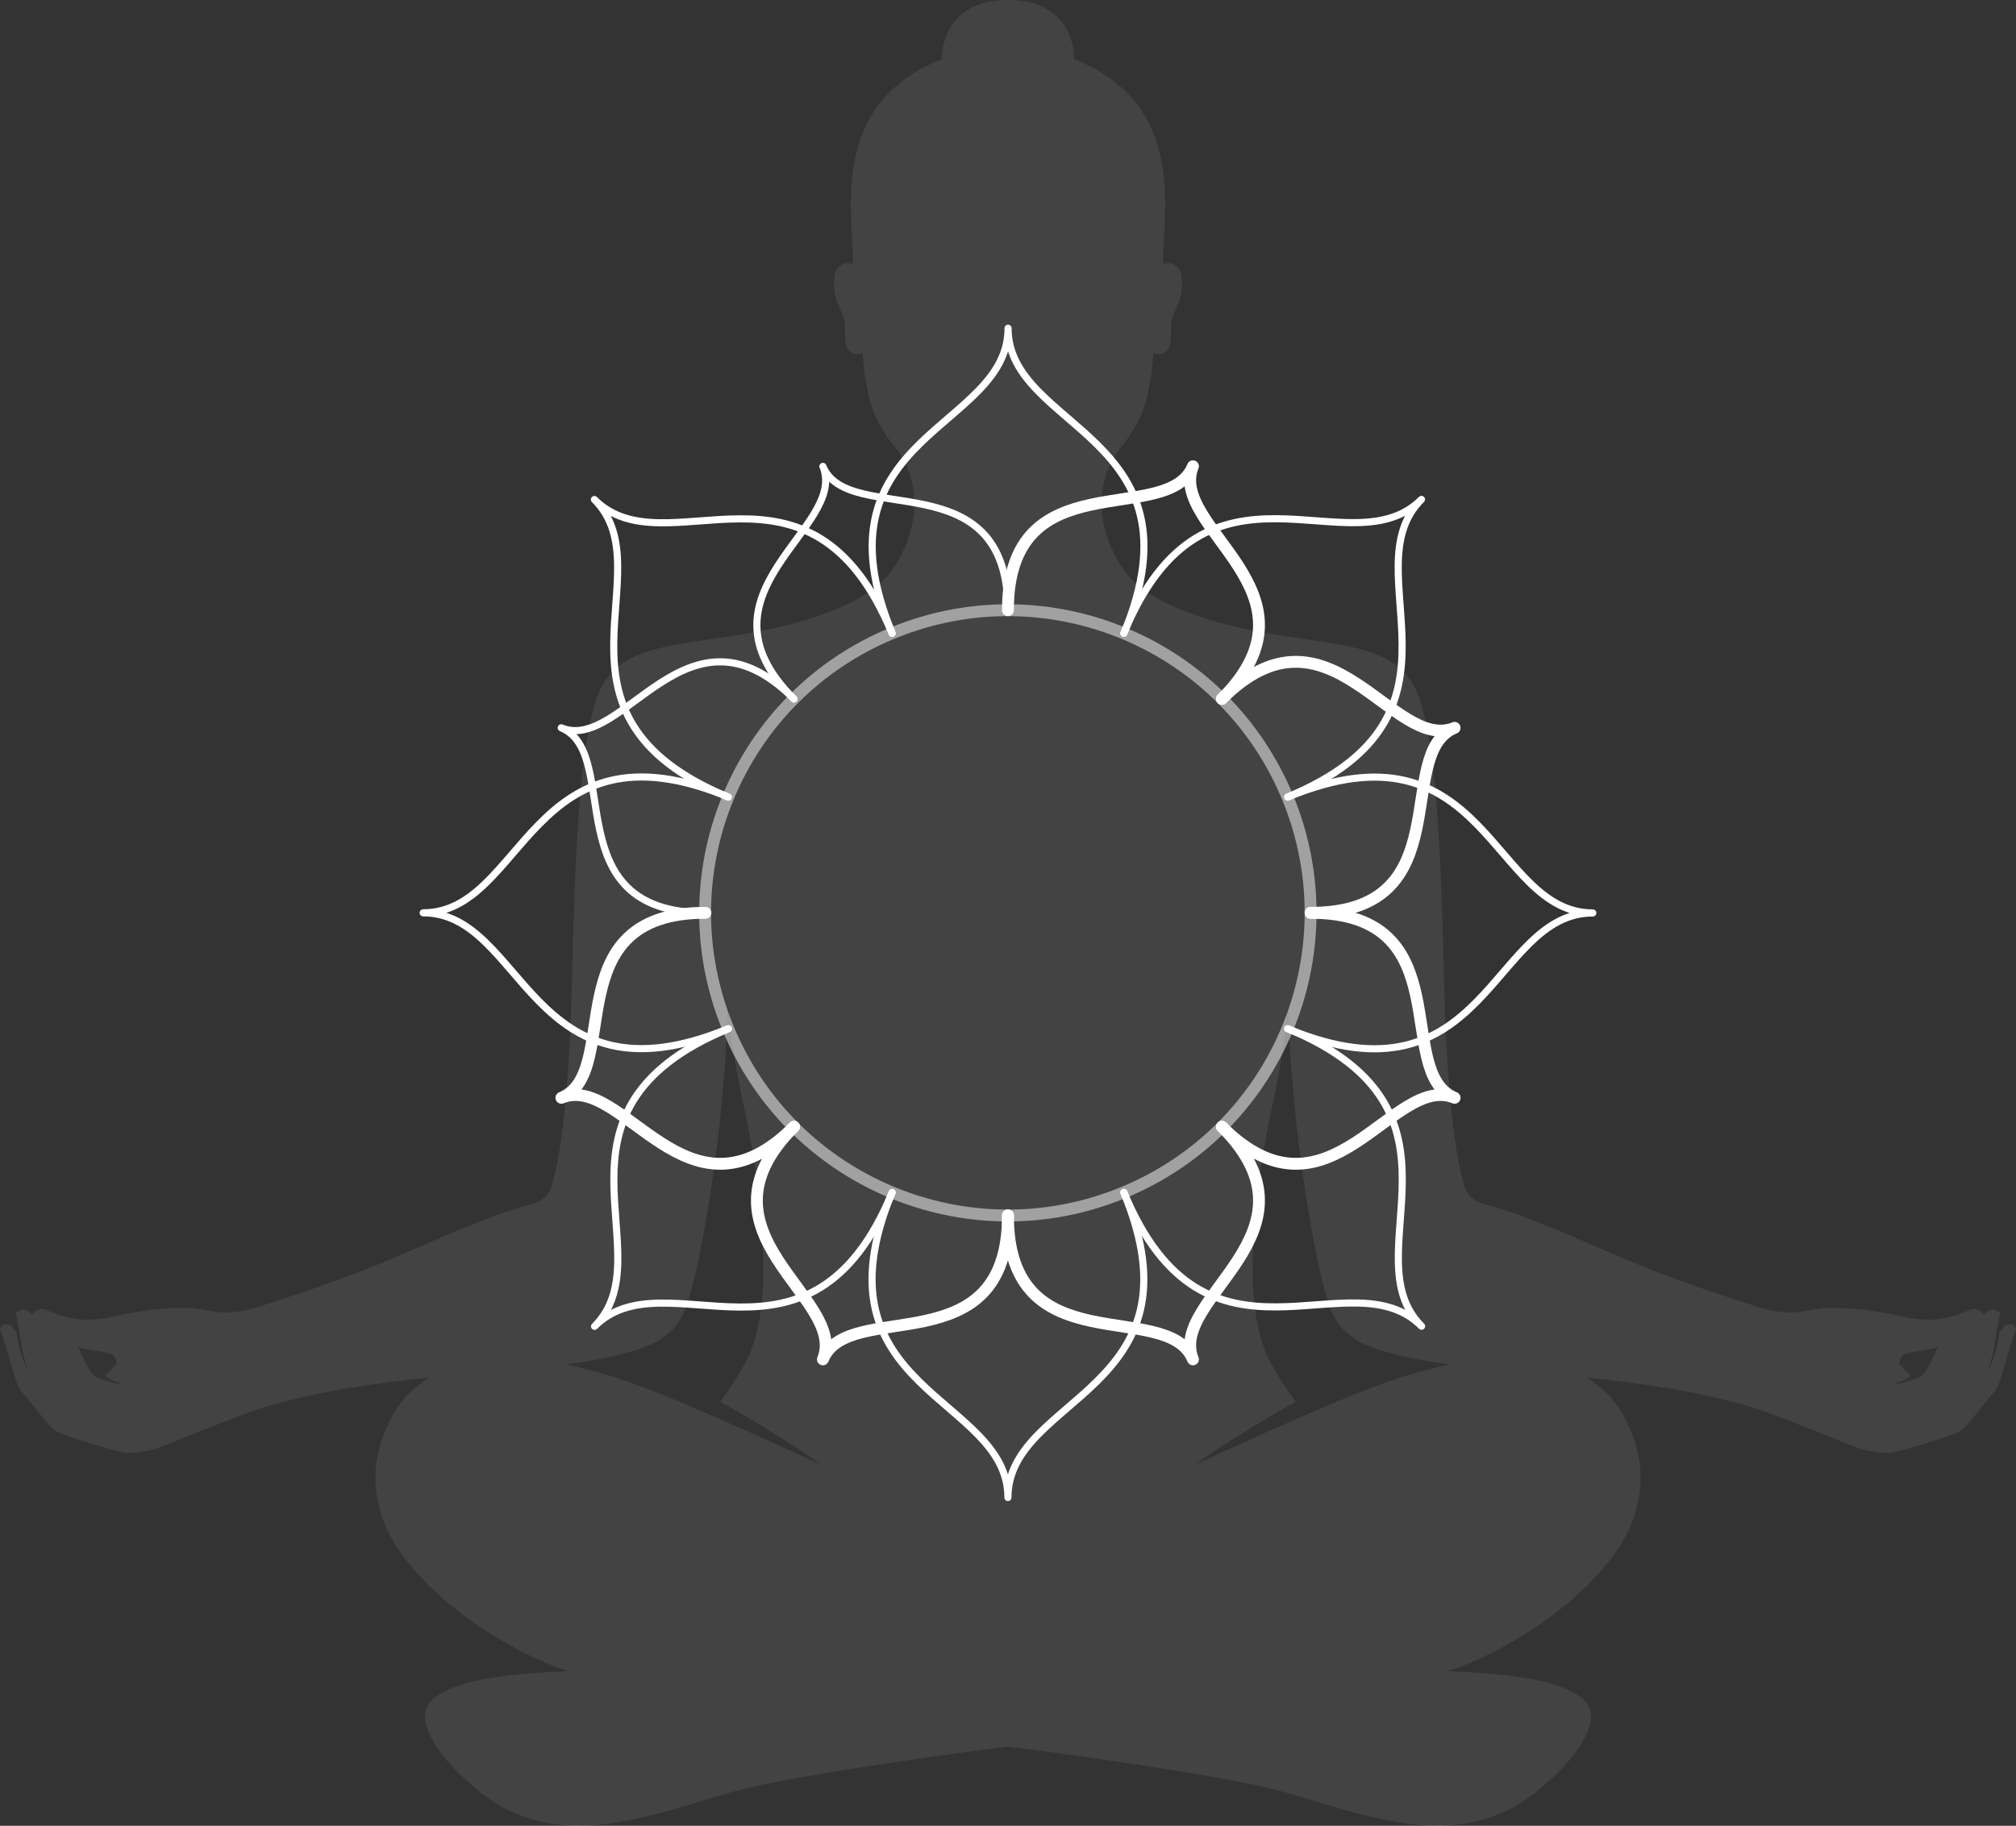 <svg width="340" height="308" viewBox="0 0 340 308" fill="none" xmlns="http://www.w3.org/2000/svg">
<rect x="0" y="0" width="340" height="308" fill="#333333" stroke="none"/>
<path d="M338.669 223.418C338.32 223.456 337.547 224.045 337.227 224.937C337.047 225.742 336.741 227.311 336.663 227.629C336.337 228.966 335.334 231.377 335.3 231.386C335.307 231.294 336.181 228.192 336.329 227.198C336.627 225.201 336.918 222.962 337.357 221.538C336.901 221.099 336.191 220.755 335.482 221.043C335.005 221.236 334.753 221.593 334.58 221.866C333.949 220.708 332.886 220.632 331.676 221.18C329.505 222.159 327.162 222.645 325.338 222.613C321.663 222.546 320.398 221.898 317.753 221.453C314.133 220.842 311.404 220.675 309.151 220.625C305.288 220.536 304.434 221.804 300.225 221.285C299.19 221.158 298.254 221.037 297.099 220.674C272.447 212.85 269.984 210.012 255.28 204.63C254.497 204.343 251.723 203.503 249.854 202.959C248.667 202.613 247.662 201.819 247.225 200.708C244.733 194.361 243.782 176.329 243.537 165.593C243.072 145.313 242.327 123.95 238.747 116.293C235.365 109.053 226.647 108.918 215.083 107.058C204.343 105.332 194.315 101.97 190.119 96.93C186.424 92.355 183.037 82.902 189.176 75.286C193.168 70.331 193.834 66.735 194.556 59.572C195.293 60.013 196.677 59.711 197.185 58.517C197.688 57.345 197.416 55.693 197.467 54.923C197.648 52.237 199.796 50.963 199.228 46.511C198.996 44.699 197.374 44.069 196.153 44.559C196.153 35.236 200.102 17.512 181.134 9.983C181.115 5.108 178.084 0 169.999 0C161.914 0 158.883 5.108 158.864 9.983C139.896 17.512 143.845 35.236 143.845 44.559C142.624 44.069 141.002 44.701 140.77 46.511C140.202 50.961 142.35 52.237 142.531 54.923C142.582 55.693 142.31 57.345 142.814 58.517C143.321 59.711 144.705 60.013 145.442 59.572C146.164 66.735 146.83 70.331 150.823 75.286C156.961 82.902 153.573 92.355 149.879 96.93C145.683 101.97 135.655 105.331 124.915 107.058C113.351 108.918 104.634 109.055 101.251 116.293C97.673 123.952 96.928 145.315 96.461 165.593C96.216 176.328 95.266 194.361 92.773 200.708C92.336 201.817 91.333 202.611 90.144 202.959C88.275 203.503 85.501 204.343 84.718 204.63C70.014 210.012 67.551 212.85 42.899 220.674C41.745 221.037 40.808 221.158 39.773 221.285C35.563 221.806 34.71 220.538 30.847 220.625C28.594 220.675 25.865 220.842 22.245 221.453C19.6 221.896 18.335 222.546 14.66 222.613C12.836 222.645 10.491 222.159 8.322 221.18C7.112 220.632 6.049 220.708 5.418 221.866C5.247 221.593 4.993 221.238 4.516 221.043C3.806 220.755 3.097 221.101 2.641 221.538C3.078 222.964 3.371 225.201 3.669 227.198C3.819 228.192 4.693 231.294 4.698 231.386C4.664 231.377 3.661 228.968 3.335 227.629C3.257 227.311 2.951 225.742 2.771 224.937C2.452 224.045 1.679 223.456 1.329 223.418C0.442 223.324 -0.147 223.931 0.032 224.353C0.533 225.536 1.01 227.291 1.304 228.22C2.307 231.413 2.653 233.497 3.627 234.715C6.552 238.36 8.594 240.852 9.108 241.212C10.267 242.024 12.903 242.752 15.471 243.539C18.099 244.347 20.665 245.206 22.053 245.087C23.706 244.946 25.5 244.736 26.826 244.213C33.354 241.639 41.676 238.211 45.169 237.191C53.814 234.666 63.325 233.34 72.407 232.401C68.797 234.682 67.225 236.835 65.857 239.454C64.355 242.323 63.567 245.121 63.375 247.806C63.187 250.179 63.324 254.551 65.939 259.314C71.538 269.495 85.664 278.655 95.766 281.906C93.384 282.011 91.018 282.141 88.783 282.346C84.213 282.763 77.473 283.454 73.576 286.188C70.493 288.349 71.766 291.653 73.445 294.4C75.689 298.076 81.628 303.472 85.662 305.352C93.421 308.969 100.41 308.434 109.118 306.403C114.667 305.107 119.96 303.145 125.462 301.779C136.254 299.1 165.57 295.137 169.969 294.657C173.589 295.048 203.368 299.006 214.547 301.779C220.045 303.143 225.339 305.107 230.892 306.403C239.596 308.434 246.585 308.969 254.344 305.352C258.377 303.472 264.316 298.076 266.561 294.4C268.24 291.651 269.513 288.348 266.43 286.188C262.533 283.453 255.793 282.763 251.223 282.346C248.984 282.141 246.619 282.011 244.234 281.906C254.34 278.654 268.464 269.493 274.061 259.314C276.676 254.551 276.813 250.181 276.625 247.795C276.433 245.121 275.645 242.323 274.143 239.454C272.775 236.835 271.205 234.682 267.594 232.403C276.676 233.342 286.188 234.667 294.831 237.191C298.324 238.211 306.648 241.639 313.174 244.213C314.499 244.736 316.294 244.946 317.947 245.087C319.335 245.205 321.899 244.347 324.529 243.539C327.097 242.752 329.733 242.024 330.892 241.212C331.406 240.852 333.45 238.36 336.373 234.715C337.347 233.497 337.693 231.413 338.696 228.22C338.988 227.291 339.467 225.536 339.968 224.353C340.147 223.931 339.558 223.324 338.671 223.418H338.669ZM16.76 232.529C16.363 232.332 15.995 232.121 15.695 231.847C15.043 231.245 14.72 230.328 14.175 229.366C13.78 228.673 13.554 227.958 13.14 227.218C14.365 227.747 15.579 227.604 18.502 228.336C19.102 228.532 19.182 228.617 19.516 229.317C19.778 229.863 19.657 230.145 19.402 230.411C18.764 231.041 18.245 231.647 17.725 232.072C18.536 232.759 20.697 233.573 20.581 233.566C19.567 233.497 16.889 232.594 16.758 232.528L16.76 232.529ZM119.856 238.716C112.101 235.353 103.733 231.78 95.335 230.165C97.416 229.901 99.363 229.608 101.141 229.264C111.733 227.218 113.668 224.711 115.286 221.502C117.286 217.528 121.136 197.644 122.406 177.393C122.574 174.759 122.705 172.069 122.781 169.3C123.73 182.995 126.815 188.601 128.26 204.61C129.259 215.674 128.816 224.015 125.728 229.85C124.287 232.573 123.193 234.096 121.483 236.48C127.608 239.839 135.731 244.966 138.305 247.037C131.739 244 125.284 241.068 119.856 238.714V238.716ZM220.14 238.716C214.714 241.068 208.255 244.002 201.691 247.039C204.263 244.968 212.388 239.841 218.513 236.482C216.803 234.098 215.71 232.575 214.268 229.852C211.18 224.017 210.737 215.676 211.736 204.612C213.184 188.603 216.266 182.997 217.216 169.302C217.292 172.071 217.423 174.761 217.59 177.395C218.86 197.646 222.71 217.53 224.71 221.504C226.328 224.715 228.263 227.222 238.855 229.266C240.633 229.61 242.58 229.903 244.661 230.167C236.265 231.782 227.897 235.355 220.14 238.718V238.716ZM325.821 229.366C325.276 230.328 324.953 231.245 324.301 231.847C323.999 232.122 323.633 232.332 323.236 232.529C323.105 232.594 320.427 233.497 319.413 233.568C319.299 233.575 321.46 232.761 322.269 232.073C321.751 231.648 321.23 231.042 320.592 230.413C320.338 230.147 320.216 229.867 320.478 229.318C320.812 228.618 320.892 228.533 321.492 228.338C324.415 227.605 325.629 227.748 326.854 227.22C326.44 227.96 326.212 228.674 325.819 229.367L325.821 229.366Z" fill="white" fill-opacity="0.08"/>
<g clip-path="url(#clip0_3043_58812)">
<path opacity="0.5" d="M189.246 201.264C215.351 190.621 227.885 160.832 217.243 134.727C206.6 108.622 176.81 96.087 150.705 106.73C124.6 117.372 112.066 147.162 122.708 173.267C133.351 199.372 163.141 211.907 189.246 201.264Z" stroke="white" stroke-width="2" stroke-linecap="round" stroke-linejoin="round"/>
<path d="M206.081 117.897C224.138 99.84 196.881 89.087 201.195 78.655C196.881 89.087 169.989 77.422 169.989 102.944" stroke="white" stroke-width="2" stroke-linecap="round" stroke-linejoin="round"/>
<path d="M221.033 153.989C246.555 153.989 234.89 127.097 245.323 122.782C234.89 127.097 224.115 99.84 206.081 117.897" stroke="white" stroke-width="2" stroke-linecap="round" stroke-linejoin="round"/>
<path d="M206.081 190.08C224.138 208.138 234.89 180.88 245.323 185.195C234.89 180.88 246.555 153.989 221.033 153.989" stroke="white" stroke-width="2" stroke-linecap="round" stroke-linejoin="round"/>
<path d="M169.989 205.033C169.989 230.555 196.881 218.89 201.195 229.322C196.881 218.89 224.138 208.115 206.081 190.08" stroke="white" stroke-width="2" stroke-linecap="round" stroke-linejoin="round"/>
<path d="M133.897 190.08C115.84 208.138 143.097 218.89 138.782 229.322C143.097 218.89 169.989 230.555 169.989 205.033" stroke="white" stroke-width="2" stroke-linecap="round" stroke-linejoin="round"/>
<path d="M118.967 153.989C93.445 153.989 105.11 180.88 94.678 185.195C105.11 180.88 115.885 208.138 133.92 190.08" stroke="white" stroke-width="2" stroke-linecap="round" stroke-linejoin="round"/>
<path d="M133.897 117.897C115.84 99.84 105.087 127.097 94.655 122.782C105.087 127.097 93.422 153.989 118.944 153.989" stroke="white" stroke-width="1.2" stroke-linecap="round" stroke-linejoin="round"/>
<path d="M169.989 102.967C169.989 77.445 143.097 89.11 138.782 78.677C143.097 89.11 115.84 99.885 133.897 117.92" stroke="white" stroke-width="1.2" stroke-linecap="round" stroke-linejoin="round"/>
<path d="M150.47 106.825C136.591 73.313 170.012 72.468 170.012 55.37C170.012 72.468 203.432 73.336 189.553 106.825" stroke="white" stroke-width="1.2" stroke-linecap="round" stroke-linejoin="round"/>
<path d="M189.53 106.825C203.409 73.313 227.63 96.347 239.73 84.248C227.63 96.347 250.664 120.568 217.152 134.448" stroke="white" stroke-width="1.2" stroke-linecap="round" stroke-linejoin="round"/>
<path d="M217.175 134.47C250.687 120.591 251.532 154.011 268.63 154.011C251.532 154.011 250.664 187.432 217.175 173.553" stroke="white" stroke-width="1.2" stroke-linecap="round" stroke-linejoin="round"/>
<path d="M217.175 173.53C250.687 187.409 227.653 211.63 239.752 223.73C227.653 211.63 203.432 234.664 189.553 201.152" stroke="white" stroke-width="1.2" stroke-linecap="round" stroke-linejoin="round"/>
<path d="M189.53 201.175C203.409 234.687 169.989 235.532 169.989 252.63C169.989 235.532 136.568 234.664 150.447 201.175" stroke="white" stroke-width="1.2" stroke-linecap="round" stroke-linejoin="round"/>
<path d="M150.47 201.175C136.591 234.687 112.37 211.653 100.271 223.752C112.37 211.653 89.336 187.432 122.848 173.553" stroke="white" stroke-width="1.2" stroke-linecap="round" stroke-linejoin="round"/>
<path d="M122.825 173.53C89.313 187.409 88.468 153.989 71.37 153.989C88.468 153.989 89.336 120.568 122.825 134.447" stroke="white" stroke-width="1.2" stroke-linecap="round" stroke-linejoin="round"/>
<path d="M122.825 134.47C89.313 120.591 112.347 96.37 100.248 84.27C112.347 96.37 136.568 73.336 150.447 106.848" stroke="white" stroke-width="1.2" stroke-linecap="round" stroke-linejoin="round"/>
</g>
<defs>
<clipPath id="clip0_3043_58812">
<rect width="200" height="200" fill="white" transform="translate(70 54)"/>
</clipPath>
</defs>
</svg>